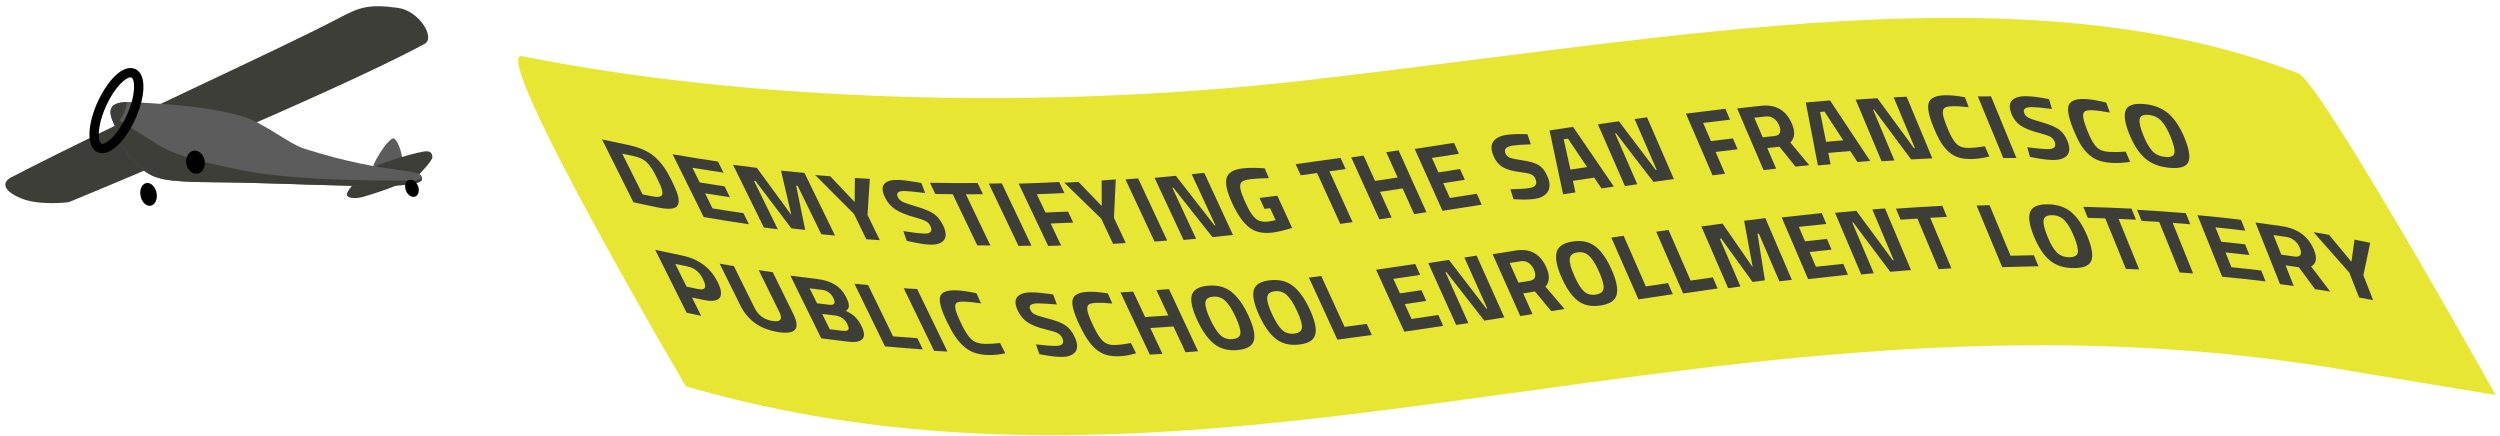 <?xml version="1.0" encoding="UTF-8" standalone="no"?>
<svg viewBox="0 0 384 67" version="1.1" xmlns="http://www.w3.org/2000/svg" xmlns:xlink="http://www.w3.org/1999/xlink" xmlns:sketch="http://www.bohemiancoding.com/sketch/ns">
    <!-- Generator: Sketch 3.2.2 (9983) - http://www.bohemiancoding.com/sketch -->
    <title>headline</title>
    <desc>Created with Sketch.</desc>
    <defs></defs>
    <g id="Page-1" stroke="none" stroke-width="1" fill="none" fill-rule="evenodd" sketch:type="MSPage">
        <g id="headline" sketch:type="MSLayerGroup">
            <path d="M105.34,59.334 C188.682,83.575 265.271,39.857 362.47,57.222 C363.923,57.48 383.333,60.666 383.333,60.666 C383.333,60.666 356.46,12.582 353,11.25 C310.962,-4.928 258.554,5.748 199.987,12.401 C159.835,16.967 115.181,15.617 80.203,8.628 C74.938,7.575 105.34,59.334 105.34,59.334 L105.34,59.334 Z" id="banner" fill="#E7E633" sketch:type="MSShapeGroup"></path>
            <g transform="translate(92, 14)" id="Shape" fill="#3D3E38" sketch:type="MSShapeGroup">
                <path d="M9.018,17.86 C7.784,17.609 6.543,17.347 5.298,17.074 C3.69,13.854 2.082,10.635 0.473,7.415 C1.723,7.689 2.969,7.954 4.209,8.207 C5.162,8.401 5.987,8.644 6.688,8.938 C7.389,9.232 8.007,9.611 8.545,10.077 C9.083,10.543 9.55,11.059 9.949,11.627 C10.347,12.194 10.762,12.913 11.194,13.783 C11.626,14.654 11.925,15.364 12.092,15.914 C12.259,16.464 12.29,16.935 12.187,17.322 C12.084,17.709 11.772,17.947 11.252,18.03 C10.732,18.113 9.988,18.058 9.018,17.86 L9.018,17.86 Z M9.451,14.494 C9.322,14.195 9.124,13.778 8.858,13.244 C8.592,12.71 8.358,12.278 8.155,11.948 C7.952,11.618 7.704,11.305 7.411,11.008 C7.118,10.712 6.787,10.483 6.42,10.32 C6.053,10.157 5.599,10.022 5.058,9.912 C4.566,9.811 4.073,9.709 3.579,9.605 C4.618,11.688 5.656,13.77 6.695,15.853 C7.188,15.957 7.679,16.058 8.171,16.158 C8.98,16.323 9.477,16.259 9.663,15.97 C9.827,15.738 9.757,15.245 9.451,14.494 L9.451,14.494 Z"></path>
                <path d="M16.091,19.337 C14.499,16.123 12.905,12.909 11.313,9.694 C13.656,10.104 15.98,10.477 18.287,10.814 C18.566,11.381 18.846,11.947 19.125,12.514 C17.543,12.283 15.953,12.035 14.354,11.77 C14.726,12.521 15.098,13.272 15.47,14.024 C16.749,14.236 18.024,14.437 19.292,14.627 C19.567,15.185 19.842,15.742 20.117,16.299 C18.849,16.11 17.575,15.909 16.297,15.697 C16.678,16.468 17.059,17.238 17.44,18.008 C19.034,18.272 20.62,18.518 22.197,18.747 C22.476,19.313 22.756,19.88 23.035,20.447 C20.737,20.113 18.424,19.744 16.091,19.337 L16.091,19.337 Z"></path>
                <path d="M25.329,20.938 C23.75,17.729 22.17,14.519 20.591,11.309 C21.817,11.477 23.037,11.635 24.253,11.783 C26.022,14.199 27.788,16.611 29.551,19.021 C29.022,16.752 28.493,14.481 27.964,12.209 C29.171,12.338 30.372,12.458 31.569,12.568 C33.132,15.772 34.696,18.977 36.259,22.181 C35.559,22.117 34.858,22.05 34.155,21.98 C32.943,19.501 31.732,17.022 30.52,14.542 C30.443,14.534 30.366,14.526 30.29,14.519 C30.753,16.788 31.216,19.055 31.68,21.319 C30.973,21.242 30.265,21.161 29.555,21.077 C27.723,18.657 25.888,16.233 24.049,13.805 C23.972,13.795 23.894,13.785 23.816,13.776 C25.036,16.258 26.255,18.74 27.474,21.222 C26.76,21.13 26.045,21.036 25.329,20.938 L25.329,20.938 Z"></path>
                <path d="M43.137,22.89 C42.447,22.846 41.755,22.799 41.061,22.748 C40.432,21.453 39.803,20.158 39.173,18.863 C37.189,16.879 35.198,14.887 33.203,12.887 C33.98,12.953 34.755,13.017 35.528,13.076 C36.781,14.401 38.031,15.723 39.28,17.043 C39.288,15.81 39.298,14.575 39.305,13.338 C40.073,13.386 40.839,13.43 41.603,13.47 C41.487,15.321 41.37,17.166 41.252,19.005 C41.88,20.3 42.508,21.595 43.137,22.89 L43.137,22.89 Z"></path>
                <path d="M47.051,15.341 C45.971,15.302 45.593,15.617 45.921,16.295 C46.067,16.596 46.312,16.832 46.656,17.002 C47.001,17.173 47.739,17.428 48.866,17.761 C49.993,18.093 50.844,18.451 51.42,18.841 C51.997,19.231 52.474,19.82 52.854,20.61 C53.338,21.616 53.385,22.371 52.996,22.872 C52.606,23.373 51.895,23.609 50.86,23.573 C50.09,23.546 49.092,23.397 47.862,23.121 C47.668,23.08 47.474,23.039 47.279,22.997 C47.105,22.497 46.931,21.997 46.757,21.497 C48.17,21.729 49.223,21.851 49.924,21.876 C50.97,21.912 51.292,21.512 50.894,20.685 C50.749,20.384 50.516,20.146 50.192,19.969 C49.868,19.792 49.299,19.594 48.483,19.37 C47.186,19.018 46.195,18.612 45.517,18.162 C44.837,17.712 44.313,17.105 43.945,16.343 C43.48,15.383 43.444,14.684 43.834,14.241 C44.224,13.799 44.955,13.6 46.025,13.638 C46.758,13.664 47.733,13.789 48.948,14.006 C49.141,14.044 49.334,14.081 49.527,14.117 C49.719,14.628 49.912,15.139 50.105,15.651 C48.646,15.47 47.625,15.361 47.051,15.341 L47.051,15.341 Z"></path>
                <path d="M51.667,15.795 C51.392,15.222 51.116,14.649 50.841,14.075 C53.298,14.12 55.738,14.132 58.165,14.112 C58.438,14.685 58.712,15.258 58.985,15.83 C58.112,15.837 57.238,15.841 56.361,15.84 C57.615,18.461 58.869,21.081 60.122,23.701 C59.453,23.701 58.782,23.699 58.11,23.694 C56.854,21.073 55.598,18.452 54.341,15.831 C53.453,15.823 52.561,15.812 51.667,15.795 L51.667,15.795 Z"></path>
                <path d="M64.442,23.774 C62.921,20.583 61.399,17.391 59.878,14.2 C60.546,14.191 61.212,14.179 61.878,14.165 C63.397,17.355 64.916,20.546 66.434,23.737 C65.771,23.752 65.107,23.764 64.442,23.774 L64.442,23.774 Z"></path>
                <path d="M69.006,23.777 C67.492,20.588 65.977,17.398 64.462,14.209 C66.548,14.147 68.625,14.065 70.692,13.962 C70.958,14.524 71.223,15.087 71.489,15.649 C70.08,15.719 68.667,15.78 67.249,15.832 C67.694,16.77 68.139,17.708 68.583,18.645 C69.741,18.603 70.895,18.554 72.046,18.499 C72.312,19.061 72.578,19.624 72.844,20.187 C71.693,20.243 70.54,20.291 69.383,20.334 C69.917,21.459 70.45,22.585 70.984,23.71 C70.326,23.734 69.667,23.757 69.006,23.777 L69.006,23.777 Z"></path>
                <path d="M80.919,23.326 C80.269,23.37 79.619,23.413 78.968,23.453 C78.362,22.165 77.755,20.876 77.149,19.588 C75.262,17.752 73.372,15.912 71.477,14.066 C72.205,14.028 72.933,13.988 73.659,13.945 C74.85,15.18 76.039,16.413 77.228,17.645 C77.222,16.337 77.216,15.029 77.21,13.719 C77.933,13.669 78.655,13.617 79.376,13.563 C79.286,15.533 79.195,17.499 79.105,19.462 C79.709,20.75 80.314,22.038 80.919,23.326 L80.919,23.326 Z"></path>
                <path d="M85.341,23.11 C83.851,19.927 82.361,16.745 80.871,13.562 C81.52,13.511 82.169,13.458 82.817,13.403 C84.304,16.585 85.792,19.767 87.279,22.949 C86.634,23.004 85.988,23.058 85.341,23.11 L85.341,23.11 Z"></path>
                <path d="M89.792,22.856 C88.309,19.675 86.826,16.494 85.342,13.313 C86.433,13.214 87.523,13.11 88.61,13.002 C90.592,15.545 92.571,18.085 94.547,20.623 C94.593,20.618 94.64,20.613 94.687,20.608 C93.472,17.99 92.258,15.372 91.043,12.754 C91.686,12.687 92.328,12.618 92.969,12.548 C94.441,15.726 95.912,18.904 97.384,22.083 C96.333,22.199 95.282,22.312 94.228,22.421 C92.223,19.884 90.215,17.345 88.203,14.802 C88.156,14.806 88.109,14.811 88.062,14.816 C89.282,17.435 90.5,20.054 91.719,22.673 C91.078,22.736 90.434,22.797 89.792,22.856 L89.792,22.856 Z"></path>
                <path d="M102.23,18.085 C101.972,17.524 101.714,16.964 101.457,16.403 C102.371,16.291 103.283,16.176 104.195,16.059 C104.953,17.707 105.71,19.355 106.466,21.004 C105.25,21.388 104.233,21.629 103.413,21.729 C101.947,21.909 100.755,21.631 99.839,20.9 C98.923,20.17 98.064,18.94 97.265,17.211 C96.466,15.482 96.176,14.202 96.397,13.369 C96.618,12.537 97.419,12.04 98.799,11.873 C99.659,11.769 100.633,11.752 101.721,11.822 C101.903,11.834 102.083,11.845 102.265,11.857 C102.477,12.359 102.687,12.861 102.898,13.363 C101.735,13.383 100.799,13.435 100.092,13.521 C99.385,13.608 98.926,13.751 98.717,13.954 C98.508,14.157 98.441,14.492 98.516,14.961 C98.59,15.43 98.881,16.213 99.387,17.311 C99.893,18.41 100.381,19.162 100.852,19.568 C101.322,19.975 101.977,20.129 102.816,20.026 C103.19,19.96 103.564,19.894 103.937,19.828 C103.654,19.211 103.371,18.595 103.087,17.978 C102.803,18.014 102.518,18.049 102.23,18.085 L102.23,18.085 Z"></path>
                <path d="M107.792,12.923 C107.532,12.354 107.271,11.785 107.011,11.215 C109.313,10.903 111.612,10.581 113.906,10.25 C114.165,10.819 114.424,11.388 114.682,11.957 C113.856,12.076 113.031,12.195 112.204,12.311 C113.389,14.914 114.573,17.517 115.758,20.12 C115.127,20.21 114.495,20.3 113.864,20.388 C112.676,17.785 111.489,15.181 110.302,12.578 C109.466,12.695 108.629,12.81 107.792,12.923 L107.792,12.923 Z"></path>
                <path d="M125.215,18.884 C124.622,17.57 124.029,16.256 123.437,14.941 C122.281,15.117 121.125,15.291 119.967,15.463 C120.563,16.777 121.157,18.092 121.753,19.407 C121.123,19.501 120.492,19.595 119.862,19.688 C118.424,16.517 116.987,13.347 115.549,10.176 C116.182,10.084 116.815,9.99 117.447,9.897 C118.034,11.193 118.62,12.489 119.207,13.786 C120.365,13.614 121.522,13.44 122.68,13.264 C122.095,11.969 121.509,10.673 120.925,9.377 C121.557,9.281 122.19,9.186 122.821,9.089 C124.248,12.257 125.675,15.426 127.102,18.594 C126.474,18.691 125.844,18.788 125.215,18.884 L125.215,18.884 Z"></path>
                <path d="M129.569,18.381 C128.145,15.213 126.722,12.045 125.298,8.877 C127.313,8.567 129.325,8.254 131.339,7.94 C131.589,8.499 131.839,9.058 132.088,9.616 C130.707,9.832 129.326,10.047 127.945,10.261 C128.277,11.001 128.609,11.742 128.941,12.483 C130.046,12.311 131.153,12.139 132.258,11.966 C132.503,12.516 132.749,13.065 132.995,13.614 C131.891,13.787 130.785,13.96 129.681,14.132 C130.022,14.891 130.362,15.651 130.702,16.41 C132.08,16.195 133.457,15.979 134.834,15.763 C135.084,16.322 135.333,16.88 135.583,17.439 C133.58,17.755 131.575,18.069 129.569,18.381 L129.569,18.381 Z"></path>
                <path d="M140.309,8.368 C139.311,8.523 138.96,8.936 139.258,9.606 C139.39,9.904 139.614,10.113 139.932,10.232 C140.249,10.353 140.929,10.49 141.972,10.646 C143.014,10.801 143.801,11.04 144.333,11.359 C144.866,11.679 145.306,12.23 145.65,13.011 C146.09,14.007 146.127,14.806 145.759,15.411 C145.391,16.016 144.729,16.393 143.771,16.543 C143.059,16.655 142.139,16.68 141.008,16.619 C140.829,16.613 140.652,16.606 140.473,16.599 C140.315,16.091 140.158,15.582 140,15.075 C141.298,15.05 142.27,14.987 142.918,14.886 C143.886,14.734 144.189,14.249 143.826,13.43 C143.694,13.133 143.48,12.917 143.181,12.784 C142.883,12.651 142.357,12.54 141.603,12.449 C140.406,12.308 139.498,12.059 138.874,11.704 C138.252,11.349 137.772,10.794 137.437,10.039 C137.015,9.09 136.984,8.338 137.344,7.784 C137.705,7.23 138.381,6.875 139.371,6.721 C140.049,6.616 140.952,6.575 142.079,6.599 C142.259,6.606 142.437,6.613 142.617,6.62 C142.792,7.135 142.965,7.65 143.139,8.165 C141.784,8.217 140.839,8.285 140.309,8.368 L140.309,8.368 Z"></path>
                <path d="M148.093,15.845 C147.397,12.574 146.703,9.303 146.011,6.033 C147.214,5.849 148.417,5.667 149.621,5.486 C151.713,8.542 153.801,11.598 155.888,14.655 C155.256,14.75 154.623,14.845 153.992,14.94 C153.618,14.387 153.242,13.834 152.868,13.281 C151.778,13.446 150.688,13.612 149.599,13.78 C149.728,14.371 149.857,14.962 149.985,15.553 C149.354,15.65 148.723,15.748 148.093,15.845 L148.093,15.845 Z M148.185,7.399 C148.529,8.949 148.874,10.5 149.219,12.05 C150.072,11.919 150.923,11.79 151.776,11.66 C150.799,10.206 149.824,8.752 148.845,7.297 C148.625,7.332 148.404,7.366 148.185,7.399 L148.185,7.399 Z"></path>
                <path d="M157.586,14.578 C156.203,11.417 154.821,8.256 153.438,5.094 C154.511,4.937 155.585,4.781 156.66,4.627 C158.551,7.122 160.441,9.617 162.329,12.113 C162.375,12.107 162.421,12.1 162.468,12.093 C161.335,9.49 160.203,6.888 159.071,4.285 C159.709,4.196 160.347,4.107 160.985,4.019 C162.358,7.179 163.73,10.339 165.102,13.498 C164.055,13.643 163.011,13.79 161.967,13.939 C160.051,11.448 158.134,8.958 156.215,6.468 C156.169,6.475 156.124,6.482 156.077,6.488 C157.214,9.091 158.349,11.694 159.486,14.297 C158.853,14.392 158.219,14.484 157.586,14.578 L157.586,14.578 Z"></path>
                <path d="M171.047,12.93 C169.683,9.771 168.32,6.613 166.956,3.454 C168.972,3.195 170.993,2.946 173.018,2.709 C173.257,3.266 173.497,3.824 173.736,4.381 C172.355,4.543 170.977,4.71 169.601,4.882 C170.001,5.811 170.401,6.74 170.801,7.669 C171.925,7.528 173.05,7.39 174.177,7.256 C174.416,7.814 174.656,8.371 174.896,8.928 C173.77,9.062 172.645,9.2 171.522,9.341 C172.002,10.455 172.483,11.57 172.962,12.685 C172.324,12.766 171.685,12.847 171.047,12.93 L171.047,12.93 Z"></path>
                <path d="M179.454,8.734 C179.907,9.793 180.359,10.851 180.811,11.91 C180.167,11.981 179.524,12.053 178.882,12.127 C177.528,8.969 176.177,5.812 174.823,2.654 C176.057,2.514 177.295,2.378 178.533,2.248 C180.786,2.011 182.359,2.944 183.244,5.023 C183.769,6.258 183.686,7.213 182.998,7.893 C183.967,9.054 184.935,10.215 185.903,11.377 C185.195,11.447 184.488,11.519 183.782,11.592 C182.961,10.571 182.14,9.552 181.318,8.532 C180.697,8.599 180.075,8.666 179.454,8.734 L179.454,8.734 Z M181.396,6.371 C181.502,6.069 181.458,5.691 181.265,5.236 C181.071,4.781 180.797,4.431 180.443,4.186 C180.089,3.942 179.687,3.843 179.236,3.891 C178.645,3.953 178.055,4.017 177.465,4.081 C177.894,5.084 178.322,6.087 178.751,7.09 C179.35,7.025 179.948,6.96 180.548,6.896 C181.008,6.848 181.289,6.673 181.396,6.371 L181.396,6.371 Z"></path>
                <path d="M187.227,11.411 C186.605,8.186 185.987,4.963 185.37,1.742 C186.608,1.632 187.848,1.527 189.091,1.428 C191.149,4.526 193.205,7.626 195.261,10.728 C194.608,10.777 193.954,10.827 193.302,10.879 C192.934,10.318 192.565,9.758 192.197,9.197 C191.072,9.288 189.949,9.384 188.828,9.484 C188.943,10.067 189.058,10.649 189.174,11.231 C188.522,11.289 187.874,11.349 187.227,11.411 L187.227,11.411 Z M187.559,3.197 C187.868,4.724 188.177,6.252 188.487,7.78 C189.365,7.703 190.242,7.628 191.122,7.556 C190.161,6.083 189.202,4.611 188.241,3.139 C188.013,3.158 187.785,3.177 187.559,3.197 L187.559,3.197 Z"></path>
                <path d="M197.012,10.771 C195.684,7.615 194.357,4.459 193.029,1.304 C194.138,1.227 195.251,1.156 196.365,1.09 C198.238,3.642 200.111,6.196 201.983,8.754 C202.031,8.752 202.079,8.749 202.128,8.747 C201.04,6.148 199.953,3.55 198.865,0.952 C199.527,0.917 200.19,0.885 200.854,0.855 C202.171,4.01 203.489,7.165 204.806,10.32 C203.718,10.37 202.634,10.426 201.55,10.487 C199.65,7.934 197.749,5.384 195.847,2.836 C195.799,2.839 195.752,2.842 195.704,2.845 C196.796,5.444 197.887,8.042 198.978,10.641 C198.322,10.681 197.666,10.725 197.012,10.771 L197.012,10.771 Z"></path>
                <path d="M213.569,10.042 C212.63,10.273 211.751,10.401 210.93,10.423 C210.108,10.444 209.413,10.368 208.841,10.19 C208.268,10.011 207.754,9.715 207.298,9.298 C206.841,8.881 206.441,8.388 206.094,7.817 C205.749,7.246 205.395,6.525 205.032,5.651 C204.27,3.824 204.007,2.539 204.242,1.8 C204.479,1.062 205.316,0.667 206.761,0.628 C207.595,0.607 208.613,0.709 209.817,0.941 C210.008,1.451 210.201,1.962 210.392,2.473 C209.371,2.35 208.545,2.3 207.91,2.315 C207.275,2.331 206.857,2.425 206.653,2.596 C206.45,2.766 206.378,3.082 206.436,3.54 C206.496,3.999 206.752,4.776 207.207,5.871 C207.663,6.967 208.11,7.721 208.551,8.134 C208.993,8.549 209.611,8.742 210.407,8.722 C211.205,8.701 212.027,8.618 212.876,8.472 C213.106,8.995 213.337,9.519 213.569,10.042 L213.569,10.042 Z"></path>
                <path d="M215.705,10.275 C214.402,7.121 213.1,3.966 211.796,0.812 C212.469,0.805 213.144,0.801 213.818,0.799 C215.119,3.954 216.419,7.108 217.719,10.262 C217.048,10.264 216.375,10.268 215.705,10.275 L215.705,10.275 Z"></path>
                <path d="M220.141,2.449 C219.067,2.43 218.668,2.76 218.943,3.427 C219.065,3.724 219.291,3.953 219.621,4.114 C219.952,4.276 220.666,4.51 221.769,4.826 C222.871,5.142 223.697,5.497 224.246,5.884 C224.795,6.271 225.229,6.855 225.548,7.634 C225.954,8.627 225.94,9.368 225.508,9.862 C225.075,10.356 224.343,10.591 223.312,10.574 C222.545,10.561 221.564,10.437 220.367,10.207 C220.177,10.173 219.988,10.14 219.799,10.107 C219.663,9.611 219.528,9.115 219.392,8.619 C220.773,8.794 221.812,8.891 222.51,8.903 C223.552,8.92 223.906,8.525 223.572,7.708 C223.451,7.411 223.235,7.177 222.926,7.004 C222.616,6.832 222.061,6.641 221.264,6.436 C219.997,6.112 219.047,5.742 218.408,5.316 C217.769,4.891 217.295,4.303 216.986,3.552 C216.596,2.606 216.609,1.902 217.027,1.442 C217.446,0.983 218.186,0.758 219.252,0.776 C219.981,0.789 220.947,0.9 222.151,1.115 C222.342,1.152 222.533,1.19 222.725,1.227 C222.877,1.731 223.03,2.235 223.182,2.739 C221.724,2.551 220.712,2.459 220.141,2.449 L220.141,2.449 Z"></path>
                <path d="M235.189,10.864 C234.216,11.011 233.307,11.064 232.461,11.021 C231.614,10.978 230.899,10.849 230.315,10.632 C229.729,10.415 229.206,10.089 228.745,9.65 C228.284,9.212 227.882,8.705 227.537,8.125 C227.194,7.546 226.845,6.821 226.489,5.948 C225.743,4.121 225.499,2.857 225.757,2.159 C226.016,1.462 226.886,1.143 228.375,1.218 C229.234,1.262 230.28,1.442 231.517,1.763 C231.704,2.272 231.891,2.781 232.078,3.29 C231.028,3.089 230.178,2.974 229.523,2.939 C228.867,2.904 228.435,2.963 228.222,3.112 C228.008,3.261 227.928,3.561 227.979,4.009 C228.029,4.457 228.278,5.229 228.723,6.323 C229.168,7.418 229.615,8.183 230.059,8.617 C230.504,9.052 231.137,9.288 231.958,9.331 C232.78,9.374 233.63,9.358 234.508,9.287 C234.735,9.814 234.962,10.339 235.189,10.864 L235.189,10.864 Z"></path>
                <path d="M244.118,10.911 C243.788,11.631 242.838,11.912 241.275,11.777 C239.712,11.642 238.456,11.168 237.502,10.337 C236.547,9.506 235.732,8.258 235.057,6.588 C234.381,4.919 234.198,3.699 234.509,2.934 C234.82,2.169 235.757,1.845 237.327,1.98 C238.896,2.116 240.171,2.631 241.144,3.508 C242.115,4.384 242.937,5.66 243.607,7.33 C244.278,8.999 244.446,10.192 244.118,10.911 L244.118,10.911 Z M238.636,9.237 C239.129,9.748 239.784,10.036 240.603,10.107 C241.42,10.178 241.88,9.986 241.984,9.527 C242.087,9.068 241.908,8.266 241.447,7.12 C240.987,5.974 240.499,5.127 239.985,4.578 C239.472,4.031 238.81,3.719 238.001,3.649 C237.192,3.579 236.74,3.795 236.647,4.29 C236.555,4.786 236.739,5.607 237.202,6.752 C237.665,7.898 238.143,8.726 238.636,9.237 L238.636,9.237 Z"></path>
                <path d="M16.098,32.076 C15.498,31.955 14.896,31.83 14.294,31.704 C14.761,32.641 15.229,33.578 15.696,34.516 C14.954,34.36 14.211,34.201 13.466,34.037 C11.858,30.817 10.25,27.598 8.642,24.377 C9.998,24.675 11.348,24.961 12.691,25.233 C15.29,25.758 17.127,27.104 18.236,29.338 C18.795,30.464 18.897,31.266 18.541,31.742 C18.185,32.219 17.372,32.334 16.098,32.076 L16.098,32.076 Z M13.458,30.028 C14.056,30.154 14.652,30.277 15.248,30.398 C16.351,30.62 16.599,30.121 15.997,28.91 C15.701,28.314 15.354,27.86 14.957,27.547 C14.56,27.235 14.077,27.021 13.509,26.906 C12.913,26.785 12.316,26.661 11.717,26.535 C12.298,27.7 12.878,28.864 13.458,30.028 L13.458,30.028 Z"></path>
                <path d="M23.904,33.299 C24.461,34.423 25.376,35.096 26.641,35.3 C27.906,35.503 28.258,35.035 27.704,33.911 C26.648,31.771 25.592,29.632 24.537,27.493 C25.258,27.603 25.977,27.711 26.695,27.814 C27.742,29.939 28.789,32.063 29.835,34.187 C30.417,35.368 30.51,36.187 30.112,36.64 C29.716,37.094 28.841,37.218 27.482,36.999 C26.124,36.781 24.964,36.329 24.011,35.658 C23.058,34.987 22.287,34.058 21.7,32.876 C20.646,30.749 19.591,28.622 18.536,26.495 C19.267,26.625 19.996,26.753 20.724,26.876 C21.785,29.018 22.845,31.158 23.904,33.299 L23.904,33.299 Z"></path>
                <path d="M29.408,28.344 C30.788,28.529 32.162,28.699 33.53,28.859 C34.616,28.986 35.526,29.274 36.262,29.732 C36.998,30.19 37.584,30.866 38.022,31.761 C38.285,32.299 38.408,32.717 38.389,33.014 C38.371,33.313 38.213,33.562 37.916,33.763 C38.461,33.991 38.927,34.286 39.311,34.648 C39.695,35.009 40.034,35.492 40.329,36.095 C40.785,37.029 40.83,37.692 40.463,38.083 C40.096,38.474 39.378,38.61 38.307,38.487 C36.925,38.328 35.537,38.156 34.141,37.97 C32.563,34.762 30.985,31.553 29.408,28.344 L29.408,28.344 Z M34.242,30.517 C33.617,30.444 32.991,30.369 32.364,30.29 C32.739,31.054 33.114,31.818 33.489,32.582 C34.121,32.661 34.751,32.736 35.381,32.81 C36.179,32.903 36.389,32.564 36.015,31.8 C35.641,31.036 35.05,30.61 34.242,30.517 L34.242,30.517 Z M36.231,34.457 C35.587,34.382 34.941,34.304 34.294,34.224 C34.679,35.007 35.063,35.79 35.447,36.574 C36.093,36.654 36.738,36.731 37.382,36.805 C37.841,36.859 38.139,36.813 38.275,36.667 C38.41,36.521 38.367,36.222 38.146,35.769 C37.768,34.996 37.13,34.561 36.231,34.457 L36.231,34.457 Z"></path>
                <path d="M49.748,39.671 C47.82,39.538 45.881,39.383 43.932,39.203 C42.369,35.999 40.805,32.794 39.242,29.59 C39.941,29.655 40.637,29.717 41.333,29.777 C42.613,32.405 43.894,35.034 45.174,37.663 C46.424,37.767 47.67,37.862 48.911,37.948 C49.189,38.521 49.469,39.096 49.748,39.671 L49.748,39.671 Z"></path>
                <path d="M51.471,39.88 C49.919,36.679 48.367,33.479 46.814,30.277 C47.502,30.32 48.188,30.36 48.874,30.398 C50.423,33.597 51.973,36.797 53.522,39.998 C52.839,39.961 52.156,39.922 51.471,39.88 L51.471,39.88 Z"></path>
                <path d="M62.415,40.271 C61.488,40.468 60.609,40.553 59.779,40.529 C58.948,40.505 58.234,40.382 57.638,40.166 C57.042,39.949 56.498,39.619 56.003,39.174 C55.51,38.731 55.067,38.213 54.677,37.625 C54.286,37.037 53.878,36.301 53.449,35.415 C52.554,33.562 52.204,32.284 52.4,31.578 C52.596,30.873 53.429,30.551 54.892,30.596 C55.736,30.622 56.773,30.777 57.998,31.052 C58.227,31.569 58.455,32.084 58.684,32.601 C57.65,32.442 56.811,32.35 56.169,32.331 C55.527,32.311 55.107,32.379 54.911,32.533 C54.715,32.688 54.663,32.995 54.752,33.45 C54.842,33.906 55.154,34.689 55.69,35.799 C56.225,36.908 56.731,37.683 57.207,38.12 C57.683,38.557 58.326,38.791 59.132,38.813 C59.939,38.836 60.762,38.791 61.605,38.677 C61.875,39.209 62.145,39.74 62.415,40.271 L62.415,40.271 Z"></path>
                <path d="M67.364,32.596 C66.315,32.608 65.951,32.948 66.274,33.624 C66.418,33.925 66.658,34.154 66.993,34.311 C67.33,34.47 68.048,34.695 69.146,34.981 C70.244,35.267 71.073,35.593 71.636,35.964 C72.199,36.336 72.668,36.915 73.043,37.703 C73.521,38.708 73.572,39.476 73.198,40.005 C72.823,40.535 72.134,40.808 71.128,40.821 C70.38,40.83 69.41,40.725 68.215,40.504 C68.027,40.472 67.837,40.439 67.648,40.406 C67.475,39.903 67.302,39.401 67.129,38.898 C68.502,39.066 69.525,39.14 70.207,39.132 C71.224,39.119 71.533,38.695 71.14,37.87 C70.996,37.569 70.768,37.338 70.453,37.173 C70.137,37.007 69.583,36.832 68.788,36.642 C67.525,36.344 66.561,35.978 65.899,35.551 C65.235,35.125 64.722,34.53 64.358,33.77 C63.899,32.812 63.858,32.099 64.233,31.628 C64.608,31.157 65.316,30.918 66.355,30.906 C67.068,30.899 68.016,30.98 69.199,31.145 C69.387,31.174 69.575,31.204 69.762,31.232 C69.953,31.745 70.144,32.257 70.335,32.77 C68.914,32.651 67.921,32.588 67.364,32.596 L67.364,32.596 Z"></path>
                <path d="M82.498,40.265 C81.602,40.533 80.752,40.683 79.949,40.717 C79.145,40.751 78.454,40.676 77.877,40.497 C77.3,40.317 76.772,40.017 76.291,39.594 C75.812,39.172 75.38,38.671 74.999,38.092 C74.618,37.514 74.218,36.783 73.798,35.901 C72.921,34.053 72.573,32.758 72.757,32.015 C72.941,31.271 73.744,30.876 75.159,30.819 C75.976,30.786 76.979,30.871 78.167,31.069 C78.392,31.586 78.616,32.102 78.841,32.619 C77.839,32.525 77.027,32.491 76.405,32.517 C75.783,32.542 75.378,32.643 75.19,32.817 C75.002,32.991 74.953,33.311 75.042,33.774 C75.132,34.239 75.439,35.025 75.964,36.13 C76.489,37.237 76.984,38 77.446,38.416 C77.908,38.833 78.531,39.027 79.312,38.993 C80.093,38.959 80.889,38.853 81.704,38.678 C81.97,39.207 82.233,39.735 82.498,40.265 L82.498,40.265 Z"></path>
                <path d="M90.097,40.103 C89.478,38.783 88.858,37.462 88.239,36.142 C87.057,36.23 85.874,36.312 84.686,36.387 C85.308,37.708 85.93,39.029 86.552,40.35 C85.905,40.391 85.258,40.43 84.61,40.468 C83.108,37.281 81.605,34.096 80.103,30.91 C80.754,30.873 81.404,30.834 82.053,30.794 C82.666,32.096 83.279,33.398 83.892,34.701 C85.08,34.625 86.265,34.544 87.448,34.456 C86.838,33.155 86.226,31.853 85.616,30.552 C86.262,30.505 86.908,30.456 87.553,30.406 C89.044,33.589 90.535,36.772 92.026,39.955 C91.384,40.006 90.741,40.055 90.097,40.103 L90.097,40.103 Z"></path>
                <path d="M100.599,38.277 C100.38,39.128 99.557,39.628 98.125,39.766 C96.693,39.904 95.494,39.598 94.538,38.861 C93.578,38.121 92.705,36.908 91.917,35.223 C91.129,33.538 90.84,32.262 91.047,31.392 C91.256,30.521 92.083,30.023 93.522,29.887 C94.962,29.75 96.163,30.056 97.131,30.815 C98.099,31.573 98.973,32.793 99.755,34.475 C100.536,36.159 100.816,37.427 100.599,38.277 L100.599,38.277 Z M95.463,37.49 C95.964,37.956 96.592,38.155 97.34,38.082 C98.089,38.01 98.485,37.714 98.529,37.195 C98.572,36.676 98.326,35.841 97.789,34.685 C97.253,33.531 96.723,32.704 96.202,32.207 C95.681,31.711 95.048,31.499 94.306,31.57 C93.564,31.64 93.176,31.949 93.141,32.499 C93.106,33.049 93.359,33.901 93.899,35.057 C94.439,36.213 94.959,37.023 95.463,37.49 L95.463,37.49 Z"></path>
                <path d="M110.029,37.372 C109.811,38.233 108.996,38.753 107.575,38.922 C106.155,39.09 104.97,38.808 104.02,38.084 C103.07,37.358 102.205,36.153 101.425,34.471 C100.645,32.788 100.358,31.506 100.565,30.624 C100.772,29.74 101.591,29.221 103.017,29.054 C104.445,28.886 105.635,29.172 106.596,29.918 C107.555,30.663 108.42,31.876 109.195,33.558 C109.969,35.238 110.247,36.511 110.029,37.372 L110.029,37.372 Z M104.938,36.681 C105.435,37.141 106.056,37.328 106.798,37.24 C107.54,37.152 107.934,36.845 107.978,36.322 C108.022,35.799 107.778,34.961 107.247,33.806 C106.716,32.653 106.19,31.83 105.674,31.34 C105.156,30.85 104.53,30.65 103.795,30.736 C103.06,30.822 102.674,31.141 102.64,31.696 C102.606,32.252 102.857,33.107 103.389,34.26 C103.924,35.414 104.438,36.221 104.938,36.681 L104.938,36.681 Z"></path>
                <path d="M118.71,37.455 C116.95,37.7 115.189,37.937 113.423,38.167 C111.964,34.992 110.507,31.817 109.048,28.643 C109.68,28.561 110.313,28.479 110.944,28.396 C112.139,31 113.333,33.605 114.528,36.21 C115.664,36.059 116.798,35.904 117.93,35.747 C118.19,36.316 118.45,36.886 118.71,37.455 L118.71,37.455 Z"></path>
                <path d="M123.698,36.948 C122.255,33.776 120.812,30.604 119.369,27.432 C121.375,27.143 123.377,26.846 125.378,26.543 C125.631,27.103 125.884,27.661 126.137,28.221 C124.765,28.429 123.393,28.634 122.018,28.836 C122.355,29.577 122.691,30.318 123.028,31.06 C124.128,30.898 125.228,30.735 126.327,30.569 C126.576,31.119 126.825,31.67 127.074,32.219 C125.976,32.385 124.877,32.549 123.778,32.711 C124.124,33.472 124.468,34.232 124.813,34.991 C126.184,34.788 127.553,34.583 128.921,34.374 C129.174,34.934 129.427,35.493 129.68,36.053 C127.688,36.357 125.694,36.656 123.698,36.948 L123.698,36.948 Z"></path>
                <path d="M131.669,35.917 C130.238,32.748 128.808,29.579 127.377,26.41 C128.436,26.248 129.494,26.085 130.553,25.921 C132.471,28.415 134.388,30.907 136.303,33.399 C136.348,33.391 136.394,33.384 136.439,33.377 C135.267,30.769 134.095,28.16 132.924,25.552 C133.55,25.454 134.177,25.355 134.804,25.257 C136.224,28.424 137.644,31.591 139.064,34.758 C138.038,34.921 137.012,35.084 135.985,35.245 C134.043,32.758 132.097,30.268 130.151,27.778 C130.105,27.785 130.06,27.792 130.015,27.799 C131.191,30.408 132.367,33.018 133.542,35.627 C132.918,35.725 132.293,35.821 131.669,35.917 L131.669,35.917 Z"></path>
                <path d="M141.965,31.061 C142.439,32.123 142.913,33.184 143.387,34.246 C142.763,34.346 142.139,34.446 141.515,34.546 C140.099,31.379 138.684,28.213 137.267,25.046 C138.465,24.856 139.665,24.666 140.864,24.476 C143.045,24.13 144.597,24.999 145.524,27.083 C146.075,28.322 146.026,29.307 145.381,30.037 C146.359,31.178 147.335,32.317 148.312,33.458 C147.629,33.567 146.946,33.677 146.263,33.786 C145.433,32.782 144.603,31.777 143.772,30.773 C143.17,30.868 142.567,30.965 141.965,31.061 L141.965,31.061 Z M143.775,28.558 C143.869,28.245 143.813,27.859 143.61,27.403 C143.408,26.947 143.131,26.602 142.779,26.369 C142.426,26.136 142.033,26.054 141.597,26.123 C141.025,26.214 140.453,26.305 139.881,26.395 C140.33,27.401 140.779,28.407 141.229,29.413 C141.809,29.32 142.388,29.227 142.969,29.135 C143.413,29.064 143.682,28.872 143.775,28.558 L143.775,28.558 Z"></path>
                <path d="M156.317,31.275 C156.087,32.151 155.269,32.7 153.866,32.922 C152.462,33.145 151.299,32.909 150.376,32.215 C149.451,31.52 148.617,30.335 147.875,28.66 C147.132,26.985 146.867,25.694 147.084,24.788 C147.3,23.882 148.113,23.318 149.524,23.096 C150.934,22.874 152.109,23.126 153.046,23.85 C153.982,24.574 154.819,25.773 155.556,27.447 C156.294,29.124 156.547,30.398 156.317,31.275 L156.317,31.275 Z M151.3,30.754 C151.782,31.2 152.392,31.365 153.126,31.248 C153.86,31.132 154.253,30.809 154.306,30.278 C154.359,29.747 154.131,28.908 153.624,27.759 C153.117,26.61 152.611,25.795 152.109,25.318 C151.606,24.839 150.991,24.657 150.264,24.772 C149.535,24.887 149.151,25.226 149.11,25.79 C149.068,26.355 149.301,27.211 149.81,28.361 C150.319,29.51 150.815,30.308 151.3,30.754 L151.3,30.754 Z"></path>
                <path d="M164.944,31.182 C163.183,31.447 161.423,31.715 159.667,31.987 C158.277,28.825 156.889,25.663 155.499,22.501 C156.128,22.404 156.758,22.308 157.388,22.212 C158.526,24.807 159.663,27.4 160.801,29.995 C161.934,29.822 163.066,29.65 164.2,29.48 C164.448,30.048 164.696,30.615 164.944,31.182 L164.944,31.182 Z"></path>
                <path d="M171.828,30.307 C170.059,30.557 168.294,30.813 166.531,31.075 C165.151,27.914 163.772,24.754 162.393,21.593 C163.024,21.5 163.656,21.408 164.288,21.316 C165.417,23.91 166.548,26.503 167.677,29.096 C168.814,28.93 169.95,28.767 171.09,28.607 C171.335,29.173 171.582,29.74 171.828,30.307 L171.828,30.307 Z"></path>
                <path d="M173.44,30.259 C172.071,27.1 170.702,23.941 169.332,20.781 C170.412,20.632 171.492,20.486 172.575,20.342 C174.123,22.572 175.669,24.803 177.215,27.035 C176.774,24.66 176.334,22.285 175.895,19.91 C176.981,19.772 178.068,19.638 179.156,19.506 C180.512,22.664 181.868,25.822 183.223,28.981 C182.587,29.058 181.951,29.136 181.316,29.216 C180.265,26.773 179.214,24.33 178.164,21.887 C178.094,21.896 178.025,21.904 177.956,21.913 C178.333,24.293 178.713,26.675 179.094,29.058 C178.46,29.14 177.825,29.223 177.193,29.308 C175.588,27.084 173.98,24.862 172.373,22.64 C172.304,22.649 172.235,22.659 172.166,22.668 C173.224,25.111 174.281,27.555 175.338,29.999 C174.704,30.084 174.071,30.171 173.44,30.259 L173.44,30.259 Z"></path>
                <path d="M185.725,28.869 C184.372,25.711 183.021,22.554 181.668,19.396 C183.71,19.16 185.757,18.936 187.811,18.726 C188.047,19.283 188.285,19.84 188.522,20.397 C187.113,20.541 185.709,20.691 184.305,20.848 C184.62,21.586 184.936,22.325 185.251,23.062 C186.374,22.937 187.499,22.815 188.626,22.697 C188.859,23.245 189.093,23.793 189.326,24.341 C188.201,24.459 187.076,24.58 185.954,24.706 C186.278,25.463 186.6,26.22 186.925,26.977 C188.324,26.82 189.726,26.669 191.131,26.525 C191.367,27.082 191.605,27.639 191.842,28.196 C189.797,28.406 187.758,28.632 185.725,28.869 L185.725,28.869 Z"></path>
                <path d="M193.881,28.156 C192.54,25 191.2,21.844 189.86,18.687 C190.949,18.581 192.041,18.479 193.133,18.382 C195.003,20.913 196.872,23.446 198.739,25.981 C198.786,25.977 198.834,25.973 198.881,25.969 C197.783,23.37 196.685,20.771 195.587,18.172 C196.235,18.119 196.887,18.067 197.537,18.017 C198.868,21.173 200.198,24.329 201.529,27.484 C200.462,27.567 199.398,27.654 198.336,27.746 C196.44,25.216 194.543,22.687 192.647,20.162 C192.599,20.166 192.553,20.171 192.506,20.175 C193.609,22.774 194.71,25.374 195.812,27.973 C195.168,28.032 194.523,28.094 193.881,28.156 L193.881,28.156 Z"></path>
                <path d="M199.936,19.75 C199.698,19.184 199.459,18.618 199.221,18.052 C201.583,17.881 203.956,17.733 206.339,17.612 C206.575,18.178 206.814,18.744 207.05,19.31 C206.193,19.354 205.336,19.401 204.482,19.452 C205.566,22.041 206.651,24.63 207.735,27.218 C207.083,27.257 206.43,27.298 205.779,27.341 C204.691,24.752 203.605,22.163 202.518,19.573 C201.656,19.628 200.795,19.688 199.936,19.75 L199.936,19.75 Z"></path>
                <path d="M221.111,26.9 C219.248,26.929 217.391,26.976 215.542,27.04 C214.23,23.886 212.919,20.731 211.607,17.577 C212.269,17.554 212.932,17.534 213.596,17.515 C214.669,20.104 215.744,22.692 216.818,25.281 C218.012,25.248 219.209,25.222 220.409,25.203 C220.644,25.769 220.878,26.334 221.111,26.9 L221.111,26.9 Z"></path>
                <path d="M229.228,26.031 C228.93,26.806 228.026,27.182 226.522,27.177 C225.019,27.172 223.801,26.788 222.865,26.009 C221.927,25.229 221.114,24.007 220.425,22.337 C219.736,20.668 219.529,19.422 219.811,18.606 C220.091,17.79 220.984,17.376 222.495,17.381 C224.005,17.386 225.24,17.807 226.194,18.629 C227.148,19.451 227.967,20.698 228.651,22.367 C229.334,24.037 229.525,25.257 229.228,26.031 L229.228,26.031 Z M223.927,24.776 C224.413,25.263 225.049,25.505 225.835,25.507 C226.622,25.509 227.059,25.271 227.147,24.787 C227.234,24.302 227.043,23.488 226.573,22.343 C226.103,21.197 225.615,20.362 225.108,19.84 C224.602,19.318 223.959,19.053 223.18,19.05 C222.401,19.048 221.973,19.308 221.896,19.828 C221.819,20.349 222.017,21.182 222.49,22.328 C222.961,23.475 223.439,24.29 223.927,24.776 L223.927,24.776 Z"></path>
                <path d="M228.69,19.467 C228.459,18.901 228.226,18.335 227.995,17.769 C230.449,17.827 232.917,17.918 235.398,18.047 C235.628,18.613 235.859,19.179 236.088,19.745 C235.195,19.699 234.305,19.657 233.415,19.62 C234.469,22.208 235.522,24.796 236.576,27.384 C235.896,27.356 235.218,27.33 234.541,27.308 C233.484,24.72 232.429,22.131 231.372,19.543 C230.478,19.514 229.582,19.488 228.69,19.467 L228.69,19.467 Z"></path>
                <path d="M236.937,19.922 C236.708,19.357 236.477,18.791 236.248,18.225 C238.732,18.362 241.231,18.537 243.745,18.751 C243.974,19.317 244.202,19.883 244.43,20.449 C243.526,20.371 242.623,20.299 241.723,20.232 C242.768,22.82 243.814,25.408 244.859,27.996 C244.171,27.944 243.483,27.896 242.797,27.85 C241.749,25.262 240.702,22.674 239.654,20.086 C238.746,20.027 237.84,19.973 236.937,19.922 L236.937,19.922 Z"></path>
                <path d="M249.332,28.507 C248.062,25.352 246.795,22.198 245.526,19.044 C247.744,19.25 249.972,19.487 252.214,19.759 C252.437,20.316 252.658,20.872 252.881,21.429 C251.343,21.243 249.813,21.073 248.286,20.917 C248.581,21.654 248.877,22.392 249.173,23.129 C250.395,23.253 251.621,23.387 252.851,23.532 C253.07,24.08 253.289,24.627 253.508,25.175 C252.279,25.03 251.054,24.896 249.833,24.772 C250.137,25.528 250.439,26.284 250.743,27.04 C252.265,27.196 253.794,27.366 255.328,27.553 C255.551,28.11 255.773,28.666 255.995,29.223 C253.763,28.95 251.541,28.713 249.332,28.507 L249.332,28.507 Z"></path>
                <path d="M259.061,26.756 C259.482,27.814 259.903,28.871 260.324,29.929 C259.619,29.83 258.914,29.736 258.212,29.644 C256.954,26.489 255.696,23.334 254.439,20.18 C255.789,20.356 257.143,20.544 258.501,20.745 C260.972,21.113 262.629,22.367 263.451,24.443 C263.94,25.678 263.781,26.5 262.983,26.922 C263.961,28.208 264.938,29.495 265.917,30.784 C265.138,30.655 264.36,30.531 263.584,30.411 C262.758,29.291 261.933,28.171 261.106,27.053 C260.423,26.95 259.741,26.851 259.061,26.756 L259.061,26.756 Z M261.337,25.149 C261.474,24.909 261.452,24.562 261.272,24.107 C261.092,23.652 260.818,23.271 260.448,22.961 C260.078,22.652 259.646,22.46 259.152,22.387 C258.505,22.291 257.857,22.198 257.212,22.108 C257.61,23.11 258.009,24.112 258.408,25.114 C259.063,25.206 259.72,25.3 260.378,25.398 C260.88,25.473 261.2,25.391 261.337,25.149 L261.337,25.149 Z"></path>
                <path d="M272.515,32.107 C271.796,31.967 271.077,31.832 270.36,31.699 C269.858,30.424 269.355,29.147 268.852,27.871 C267.018,25.79 265.185,23.718 263.354,21.654 C264.147,21.788 264.943,21.927 265.739,22.07 C266.886,23.445 268.032,24.822 269.18,26.203 C269.337,25.069 269.495,23.937 269.657,22.809 C270.46,22.967 271.262,23.13 272.068,23.298 C271.711,24.949 271.358,26.61 271.01,28.278 C271.512,29.555 272.013,30.831 272.515,32.107 L272.515,32.107 Z"></path>
            </g>
            <g id="airplane" sketch:type="MSShapeGroup">
                <path d="M57.368,26.154 C58.097,26.496 61.101,27.029 61.662,25.847 C62.222,24.663 61.24,21.611 60.511,21.27 C59.78,20.929 56.638,25.813 57.368,26.154 L57.368,26.154 Z" id="Shape" fill="#5B5C5B"></path>
                <path d="M63.942,23.517 C61.185,24.149 56.796,25.731 56.364,26.205 C56.098,26.498 52.649,29.533 53.37,30.124 C54.151,30.766 55.893,30.199 55.893,30.199 C55.893,30.199 61.042,28.754 64.1,26.991 C64.478,26.773 66.449,24.627 66.419,24.138 C66.348,22.9 65.317,23.201 63.942,23.517 L63.942,23.517 Z" id="Shape" fill="#3D3E38"></path>
                <path d="M51.993,2.812 C41.852,8.119 19.491,18.044 1.739,27.232 C0.15,28.054 0.593,29.378 3.23,30.465 C6.092,31.646 10.569,31.054 10.569,31.054 C10.569,31.054 51.206,14.322 65.213,6.745 C66.942,5.809 64.388,1.675 61.157,1.213 C56.446,0.541 55.032,1.222 51.993,2.812 L51.993,2.812 Z" id="Shape" fill="#3D3E38"></path>
                <path d="M64.817,27.547 C64.474,29.495 46.578,28.07 32.644,27.992 C25.02,27.95 23.766,27.398 22.022,26.148 C20.52,25.071 18.143,22.01 18.301,21.109 C18.516,19.894 13.898,15.179 20.714,15.713 C22.697,15.869 30.88,16.037 37.152,17.834 C40.341,18.747 44.408,22.095 46.665,22.814 C60.176,27.123 65.161,25.6 64.817,27.547 L64.817,27.547 Z" id="Shape" fill="#5B5C5B"></path>
                <path d="M64.817,27.547 C64.474,29.495 46.578,28.07 32.644,27.992 C25.02,27.95 23.766,27.398 22.022,26.148 C20.52,25.071 18.143,22.01 18.301,21.109 C18.5,19.979 14.52,15.822 19.448,15.675 C19.494,15.673 19.371,16.63 19.105,17.208 C18.701,18.089 18.308,18.489 18.361,18.511 C18.614,18.616 18.562,18.74 22.004,20.795 C24.802,22.466 25.403,23.882 37.615,26.237 C47.095,28.067 63.841,27.714 63.841,27.714 C63.841,27.714 64.872,27.238 64.817,27.547 L64.817,27.547 Z" id="Shape" fill="#3D3E38"></path>
                <ellipse id="Oval" fill="#010101" transform="translate(22.817, 29.857) rotate(-11.069) translate(-22.817, -29.857) " cx="22.817" cy="29.857" rx="1.251" ry="1.772"></ellipse>
                <ellipse id="Oval" fill="#010101" transform="translate(30.029, 24.91) rotate(-9.933) translate(-30.029, -24.91) " cx="30.029" cy="24.91" rx="1.427" ry="1.783"></ellipse>
                <path d="M15.779,23.527 C15.503,23.535 15.241,23.484 15,23.377 C14.485,23.147 13.638,22.441 13.747,20.299 C13.816,18.94 14.256,17.303 14.983,15.692 C16.145,13.121 18.144,10.503 19.993,10.449 C20.269,10.441 20.531,10.491 20.772,10.598 C21.287,10.828 22.134,11.535 22.024,13.678 C21.956,15.036 21.516,16.672 20.789,18.283 C19.627,20.855 17.628,23.474 15.779,23.527 L15.779,23.527 Z M20.034,11.88 C19.319,11.901 17.638,13.313 16.298,16.278 C14.813,19.566 15.052,21.83 15.591,22.07 C15.632,22.088 15.68,22.096 15.737,22.095 C16.452,22.074 18.134,20.661 19.473,17.697 C20.959,14.408 20.72,12.145 20.182,11.905 C20.141,11.887 20.093,11.879 20.034,11.88 L20.034,11.88 Z" id="Shape" fill="#010101"></path>
                <path d="M64.206,28.568 C64.479,29.267 64.287,29.996 63.775,30.193 C63.262,30.39 62.627,29.982 62.354,29.282 C62.081,28.582 62.273,27.853 62.785,27.656 C63.298,27.459 63.934,27.867 64.206,28.568 L64.206,28.568 Z" id="Shape" fill="#010101"></path>
            </g>
        </g>
    </g>
</svg>